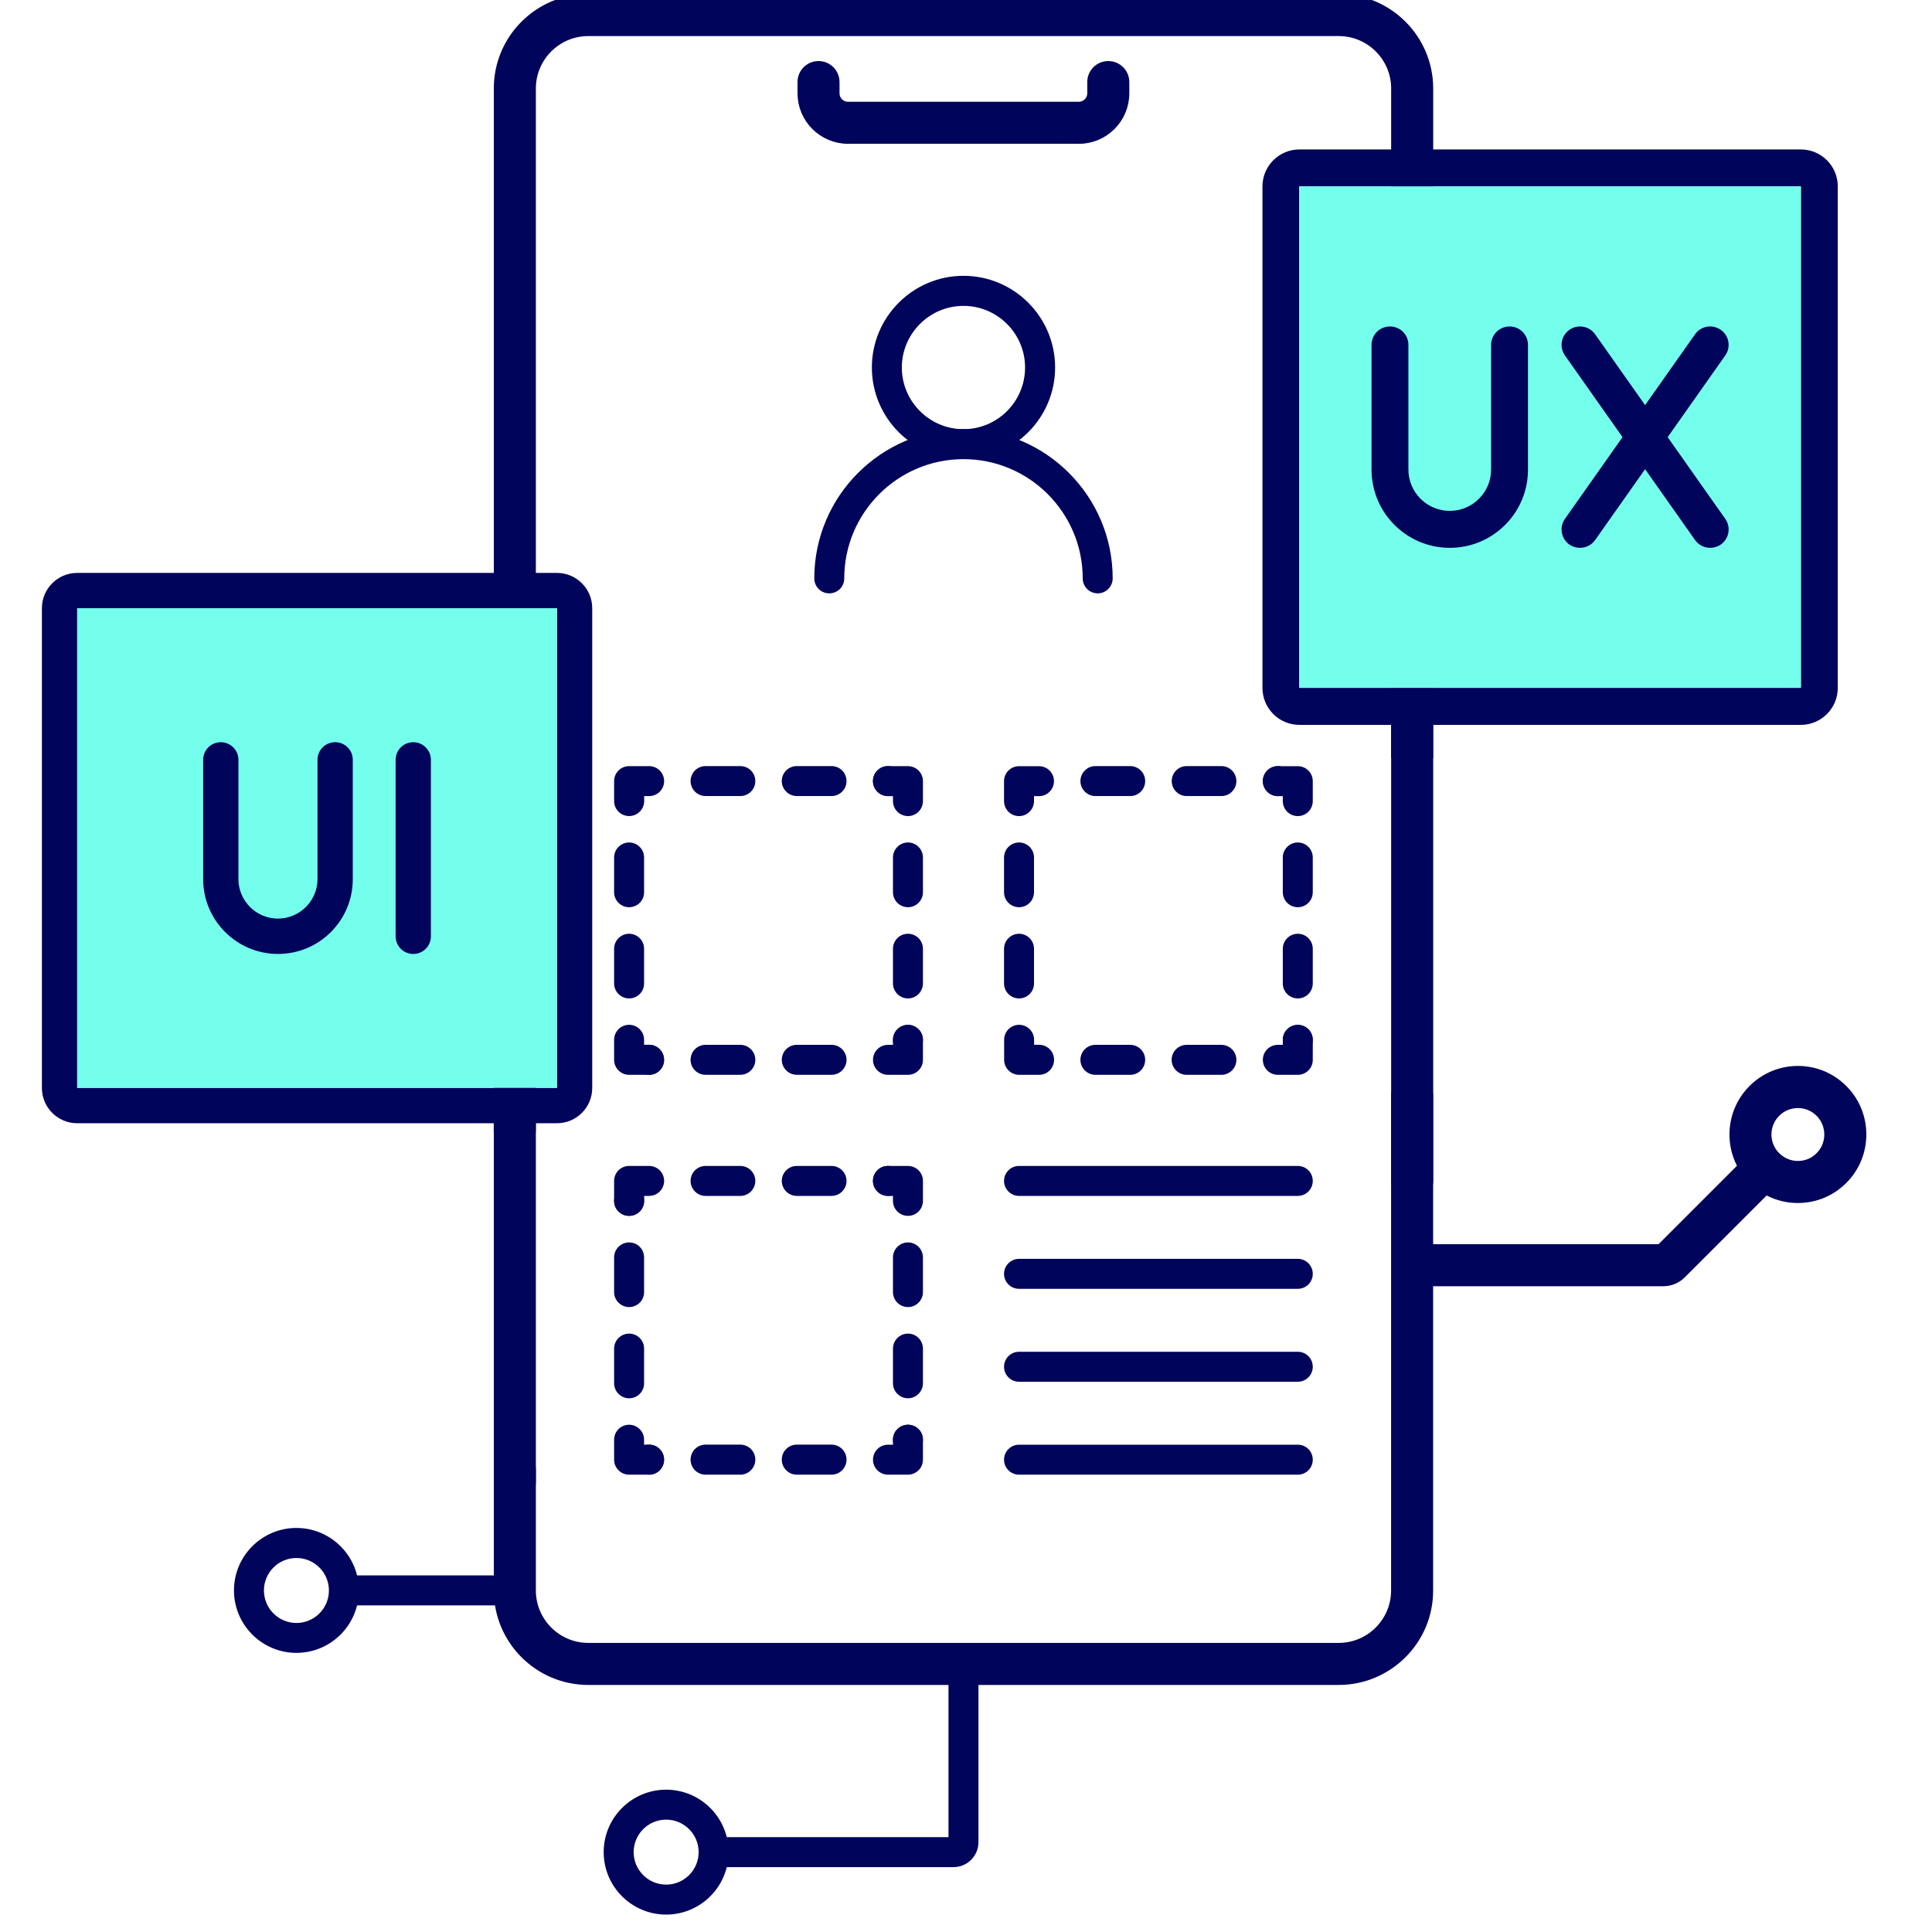 <svg xmlns="http://www.w3.org/2000/svg" width="80" height="80" viewBox="0 0 80 80" fill="none"><g clip-path="url(#clip0_1106_164)"><path d="M39.896 19.009C37.805 19.009 36.102 17.309 36.102 15.215C36.102 13.124 37.805 11.421 39.896 11.421C41.987 11.421 43.69 13.121 43.69 15.215C43.69 17.309 41.987 19.009 39.896 19.009ZM39.896 12.666C38.49 12.666 37.343 13.812 37.343 15.218C37.343 16.625 38.49 17.771 39.896 17.771C41.302 17.771 42.446 16.628 42.446 15.218C42.446 13.812 41.302 12.666 39.896 12.666Z" fill="#00045A"></path><path d="M45.453 24.57C45.109 24.57 44.833 24.293 44.833 23.949C44.833 21.228 42.617 19.012 39.896 19.012C37.174 19.012 34.959 21.228 34.959 23.949C34.959 24.293 34.682 24.57 34.338 24.57C33.994 24.57 33.718 24.293 33.718 23.949C33.718 20.543 36.49 17.771 39.896 17.771C43.302 17.771 46.074 20.543 46.074 23.949C46.074 24.29 45.797 24.57 45.453 24.57Z" fill="#00045A"></path><path d="M58.476 49.509C58.132 49.509 57.855 49.229 57.855 48.889V3.665C57.855 2.33 56.77 1.244 55.434 1.244H24.36C23.024 1.244 21.939 2.33 21.939 3.665V61.371C21.939 61.712 21.662 61.991 21.318 61.991C20.974 61.991 20.698 61.712 20.698 61.371L20.698 3.665C20.694 1.645 22.34 -0 24.36 -0H55.431C57.451 -0 59.096 1.645 59.096 3.665V48.889C59.096 49.229 58.817 49.509 58.476 49.509Z" fill="#00045A" stroke="#00045A" stroke-width="0.5"></path><path d="M59.093 26.329H57.852V31.141H59.093V26.329Z" fill="#00045A" stroke="#00045A" stroke-width="0.5"></path><path d="M55.431 69.52H24.36C22.34 69.52 20.698 67.878 20.698 65.858V60.85C20.698 60.51 20.974 60.23 21.318 60.23C21.662 60.23 21.939 60.51 21.939 60.85V65.858C21.939 67.193 23.025 68.279 24.36 68.279H55.431C56.767 68.279 57.852 67.193 57.852 65.858V45.375C57.852 45.035 58.129 44.755 58.473 44.755C58.813 44.755 59.093 45.035 59.093 45.375V65.858C59.097 67.878 57.451 69.52 55.431 69.52Z" fill="#00045A" stroke="#00045A" stroke-width="0.5"></path><path d="M21.936 42.685H20.695V46.617H21.936V42.685Z" fill="#00045A" stroke="#00045A" stroke-width="0.5"></path><path d="M21.936 26.329H20.695V31.141H21.936V26.329Z" fill="#00045A" stroke="#00045A" stroke-width="0.5"></path><path d="M44.674 5.705H35.117C34.102 5.705 33.273 4.879 33.273 3.861V3.399C33.273 3.055 33.549 2.778 33.893 2.778C34.237 2.778 34.513 3.055 34.513 3.399V3.861C34.513 4.194 34.783 4.464 35.114 4.464H44.67C45.001 4.464 45.271 4.194 45.271 3.861V3.399C45.271 3.055 45.547 2.778 45.891 2.778C46.235 2.778 46.512 3.055 46.512 3.399V3.861C46.515 4.876 45.689 5.705 44.674 5.705Z" fill="#00045A" stroke="#00045A" stroke-width="0.5"></path><path d="M23.062 46.511H3.196C2.39 46.511 1.735 45.856 1.735 45.05V25.184C1.735 24.378 2.39 23.723 3.196 23.723H23.062C23.868 23.723 24.523 24.378 24.523 25.184V45.046C24.523 45.856 23.868 46.511 23.062 46.511ZM3.196 25.184V45.046H23.062V25.184H3.196Z" fill="#00045A"></path><path d="M3.196 25.184V45.046H23.062V25.184H3.196Z" fill="#74FFED"></path><path d="M11.512 39.501C9.801 39.501 8.412 38.112 8.412 36.401V31.463C8.412 31.058 8.737 30.733 9.142 30.733C9.543 30.733 9.873 31.058 9.873 31.463V36.401C9.873 37.302 10.607 38.037 11.508 38.037C12.409 38.037 13.147 37.302 13.147 36.401V31.463C13.147 31.058 13.473 30.733 13.878 30.733C14.283 30.733 14.608 31.058 14.608 31.463V36.401C14.612 38.112 13.223 39.501 11.512 39.501Z" fill="#00045A"></path><path d="M17.112 39.502C16.708 39.502 16.382 39.176 16.382 38.771V31.464C16.382 31.059 16.708 30.733 17.112 30.733C17.513 30.733 17.843 31.059 17.843 31.464V38.771C17.843 39.176 17.517 39.502 17.112 39.502Z" fill="#00045A"></path><path d="M74.571 30.015H53.803C52.961 30.015 52.276 29.33 52.276 28.487V7.716C52.276 6.873 52.961 6.189 53.803 6.189H74.571C75.413 6.189 76.098 6.873 76.098 7.716V28.483C76.098 29.33 75.413 30.015 74.571 30.015ZM53.799 7.716V28.483H74.571V7.716H53.799Z" fill="#00045A"></path><path d="M53.799 7.716V28.483H74.571V7.716H53.799Z" fill="#74FFED"></path><path d="M60.033 22.685C58.244 22.685 56.792 21.233 56.792 19.444V14.281C56.792 13.858 57.132 13.518 57.555 13.518C57.979 13.518 58.319 13.858 58.319 14.281V19.444C58.319 20.386 59.087 21.154 60.033 21.154C60.975 21.154 61.743 20.386 61.743 19.444V14.281C61.743 13.858 62.087 13.518 62.507 13.518C62.93 13.518 63.27 13.858 63.27 14.281V19.444C63.274 21.233 61.822 22.685 60.033 22.685Z" fill="#00045A"></path><path d="M65.424 22.685C65.271 22.685 65.117 22.64 64.984 22.549C64.64 22.304 64.557 21.826 64.802 21.482L70.189 13.841C70.433 13.497 70.906 13.414 71.255 13.659C71.6 13.9 71.683 14.377 71.438 14.721L66.051 22.362C65.901 22.573 65.665 22.685 65.424 22.685Z" fill="#00045A"></path><path d="M70.815 22.685C70.574 22.685 70.338 22.573 70.189 22.362L64.802 14.721C64.557 14.377 64.64 13.9 64.984 13.659C65.329 13.414 65.806 13.497 66.051 13.841L71.438 21.482C71.683 21.826 71.6 22.304 71.255 22.549C71.122 22.64 70.965 22.685 70.815 22.685Z" fill="#00045A"></path><path d="M37.596 44.506H36.77C36.426 44.506 36.149 44.226 36.149 43.885C36.149 43.541 36.426 43.265 36.77 43.265H36.976V43.059C36.976 42.715 37.255 42.438 37.596 42.438C37.94 42.438 38.217 42.715 38.217 43.059V43.889C38.217 44.229 37.94 44.506 37.596 44.506Z" fill="#00045A"></path><path d="M34.433 44.505H32.993C32.652 44.505 32.372 44.226 32.372 43.885C32.372 43.541 32.649 43.264 32.993 43.264H34.433C34.773 43.264 35.053 43.541 35.053 43.885C35.053 44.229 34.773 44.505 34.433 44.505ZM30.656 44.505H29.216C28.872 44.505 28.595 44.226 28.595 43.885C28.595 43.541 28.872 43.264 29.216 43.264H30.656C30.996 43.264 31.276 43.541 31.276 43.885C31.276 44.229 30.996 44.505 30.656 44.505ZM26.879 44.505C26.538 44.505 26.258 44.226 26.258 43.885C26.258 43.541 26.538 43.264 26.879 43.264C27.22 43.264 27.499 43.541 27.499 43.885C27.499 44.229 27.22 44.505 26.879 44.505Z" fill="#00045A"></path><path d="M26.879 44.506H26.05C25.706 44.506 25.429 44.226 25.429 43.885V43.056C25.429 42.712 25.706 42.435 26.05 42.435C26.394 42.435 26.67 42.712 26.67 43.056V43.261H26.876C27.22 43.261 27.496 43.538 27.496 43.882C27.5 44.229 27.223 44.506 26.879 44.506Z" fill="#00045A"></path><path d="M26.05 41.343C25.709 41.343 25.429 41.066 25.429 40.722V39.286C25.429 38.945 25.709 38.665 26.05 38.665C26.394 38.665 26.67 38.945 26.67 39.286V40.722C26.674 41.066 26.394 41.343 26.05 41.343ZM26.05 37.566C25.709 37.566 25.429 37.289 25.429 36.945V35.505C25.429 35.165 25.709 34.885 26.05 34.885C26.394 34.885 26.67 35.165 26.67 35.505V36.945C26.674 37.289 26.394 37.566 26.05 37.566Z" fill="#00045A"></path><path d="M26.05 33.791C25.706 33.791 25.429 33.515 25.429 33.171V32.345C25.429 32.001 25.706 31.724 26.05 31.724H26.879C27.223 31.724 27.5 32.001 27.5 32.345C27.5 32.685 27.223 32.965 26.879 32.965H26.674V33.171C26.674 33.512 26.394 33.791 26.05 33.791Z" fill="#00045A"></path><path d="M36.766 32.962C36.426 32.962 36.146 32.683 36.146 32.342C36.146 31.995 36.429 31.712 36.783 31.722C37.117 31.728 37.387 32.008 37.387 32.342C37.387 32.686 37.11 32.962 36.766 32.962ZM34.433 32.962H32.993C32.652 32.962 32.372 32.683 32.372 32.342C32.372 31.998 32.649 31.722 32.993 31.722H34.433C34.773 31.722 35.053 31.998 35.053 32.342C35.053 32.686 34.773 32.962 34.433 32.962ZM30.656 32.962H29.216C28.872 32.962 28.596 32.683 28.596 32.342C28.596 31.998 28.872 31.722 29.216 31.722H30.656C30.997 31.722 31.276 31.998 31.276 32.342C31.276 32.686 30.997 32.962 30.656 32.962Z" fill="#00045A"></path><path d="M37.596 33.792C37.255 33.792 36.976 33.516 36.976 33.172V32.966H36.77C36.426 32.966 36.149 32.686 36.149 32.346C36.149 32.002 36.426 31.725 36.77 31.725H37.596C37.94 31.725 38.217 32.002 38.217 32.346V33.172C38.217 33.513 37.94 33.792 37.596 33.792Z" fill="#00045A"></path><path d="M37.596 43.679C37.256 43.679 36.976 43.4 36.976 43.059C36.976 42.715 37.256 42.438 37.596 42.438C37.94 42.438 38.217 42.715 38.217 43.059C38.217 43.4 37.937 43.679 37.596 43.679ZM37.596 41.343C37.256 41.343 36.976 41.063 36.976 40.722V39.286C36.976 38.942 37.256 38.665 37.596 38.665C37.94 38.665 38.217 38.942 38.217 39.286V40.722C38.217 41.063 37.937 41.343 37.596 41.343ZM37.596 37.566C37.256 37.566 36.976 37.289 36.976 36.945V35.505C36.976 35.165 37.256 34.885 37.596 34.885C37.94 34.885 38.217 35.165 38.217 35.505V36.945C38.217 37.289 37.937 37.566 37.596 37.566Z" fill="#00045A"></path><path d="M53.739 44.506H52.913C52.569 44.506 52.292 44.226 52.292 43.885C52.292 43.541 52.569 43.265 52.913 43.265H53.118V43.059C53.118 42.715 53.395 42.439 53.739 42.439C54.083 42.439 54.359 42.715 54.359 43.059V43.889C54.359 44.229 54.083 44.506 53.739 44.506Z" fill="#00045A"></path><path d="M50.575 44.506H49.136C48.795 44.506 48.515 44.226 48.515 43.885C48.515 43.541 48.795 43.265 49.136 43.265H50.575C50.916 43.265 51.196 43.541 51.196 43.885C51.196 44.229 50.916 44.506 50.575 44.506ZM46.799 44.506H45.359C45.015 44.506 44.738 44.226 44.738 43.885C44.738 43.541 45.015 43.265 45.359 43.265H46.799C47.139 43.265 47.419 43.541 47.419 43.885C47.419 44.229 47.143 44.506 46.799 44.506Z" fill="#00045A"></path><path d="M43.026 44.506H42.199C41.855 44.506 41.579 44.226 41.579 43.886V43.056C41.579 42.712 41.855 42.435 42.199 42.435C42.543 42.435 42.82 42.712 42.82 43.056V43.262H43.026C43.37 43.262 43.646 43.538 43.646 43.882C43.646 44.23 43.37 44.506 43.026 44.506Z" fill="#00045A"></path><path d="M42.196 41.343C41.855 41.343 41.575 41.066 41.575 40.722V39.286C41.575 38.945 41.855 38.665 42.196 38.665C42.54 38.665 42.816 38.945 42.816 39.286V40.722C42.816 41.066 42.54 41.343 42.196 41.343ZM42.196 37.566C41.855 37.566 41.575 37.289 41.575 36.945V35.505C41.575 35.165 41.855 34.885 42.196 34.885C42.54 34.885 42.816 35.165 42.816 35.505V36.945C42.816 37.289 42.54 37.566 42.196 37.566Z" fill="#00045A"></path><path d="M42.196 33.793C41.852 33.793 41.575 33.516 41.575 33.172V32.346C41.575 32.002 41.852 31.726 42.196 31.726H43.022C43.366 31.726 43.642 32.002 43.642 32.346C43.642 32.687 43.366 32.967 43.022 32.967H42.816V33.172C42.816 33.513 42.54 33.793 42.196 33.793Z" fill="#00045A"></path><path d="M52.912 32.963C52.572 32.963 52.292 32.683 52.292 32.343C52.292 31.999 52.572 31.722 52.912 31.722C53.256 31.722 53.533 31.999 53.533 32.343C53.533 32.687 53.256 32.963 52.912 32.963ZM50.575 32.963H49.139C48.795 32.963 48.519 32.683 48.519 32.343C48.519 31.999 48.795 31.722 49.139 31.722H50.575C50.916 31.722 51.196 31.999 51.196 32.343C51.196 32.687 50.916 32.963 50.575 32.963ZM46.799 32.963H45.359C45.018 32.963 44.738 32.683 44.738 32.343C44.738 31.999 45.018 31.722 45.359 31.722H46.799C47.139 31.722 47.419 31.999 47.419 32.343C47.419 32.687 47.143 32.963 46.799 32.963Z" fill="#00045A"></path><path d="M53.739 33.793C53.395 33.793 53.118 33.516 53.118 33.172V32.967H52.913C52.569 32.967 52.292 32.687 52.292 32.346C52.292 32.002 52.569 31.726 52.913 31.726H53.739C54.083 31.726 54.359 32.002 54.359 32.346V33.172C54.359 33.513 54.083 33.793 53.739 33.793Z" fill="#00045A"></path><path d="M53.739 43.68C53.398 43.68 53.118 43.4 53.118 43.059C53.118 42.715 53.398 42.439 53.739 42.439C54.083 42.439 54.359 42.715 54.359 43.059C54.359 43.4 54.083 43.68 53.739 43.68ZM53.739 41.343C53.398 41.343 53.118 41.066 53.118 40.722V39.286C53.118 38.945 53.398 38.665 53.739 38.665C54.083 38.665 54.359 38.945 54.359 39.286V40.722C54.359 41.066 54.083 41.343 53.739 41.343ZM53.739 37.566C53.398 37.566 53.118 37.289 53.118 36.945V35.505C53.118 35.165 53.398 34.885 53.739 34.885C54.083 34.885 54.359 35.165 54.359 35.505V36.945C54.359 37.289 54.083 37.566 53.739 37.566Z" fill="#00045A"></path><path d="M37.596 61.063H36.77C36.426 61.063 36.149 60.783 36.149 60.443C36.149 60.099 36.426 59.822 36.77 59.822H36.976V59.616C36.976 59.273 37.255 58.996 37.596 58.996C37.94 58.996 38.217 59.273 38.217 59.616V60.443C38.217 60.783 37.94 61.063 37.596 61.063Z" fill="#00045A"></path><path d="M34.433 61.063H32.993C32.652 61.063 32.372 60.783 32.372 60.439C32.372 60.098 32.649 59.819 32.993 59.819H34.433C34.773 59.819 35.053 60.095 35.053 60.439C35.053 60.783 34.773 61.063 34.433 61.063ZM30.656 61.063H29.216C28.872 61.063 28.595 60.783 28.595 60.439C28.595 60.098 28.872 59.819 29.216 59.819H30.656C30.996 59.819 31.276 60.095 31.276 60.439C31.276 60.783 30.996 61.063 30.656 61.063ZM26.879 61.063C26.538 61.063 26.258 60.783 26.258 60.439C26.258 60.098 26.538 59.819 26.879 59.819C27.22 59.819 27.499 60.095 27.499 60.439C27.499 60.783 27.22 61.063 26.879 61.063Z" fill="#00045A"></path><path d="M26.879 61.063H26.05C25.706 61.063 25.429 60.783 25.429 60.443V59.616C25.429 59.273 25.706 58.996 26.05 58.996C26.394 58.996 26.67 59.273 26.67 59.616V59.822H26.876C27.22 59.822 27.496 60.099 27.496 60.443C27.5 60.783 27.223 61.063 26.879 61.063Z" fill="#00045A"></path><path d="M26.05 57.9C25.709 57.9 25.429 57.62 25.429 57.279V55.843C25.429 55.499 25.709 55.222 26.05 55.222C26.394 55.222 26.67 55.499 26.67 55.843V57.279C26.674 57.62 26.394 57.9 26.05 57.9ZM26.05 54.123C25.709 54.123 25.429 53.843 25.429 53.503V52.066C25.429 51.722 25.709 51.446 26.05 51.446C26.394 51.446 26.67 51.722 26.67 52.066V53.503C26.674 53.843 26.394 54.123 26.05 54.123ZM26.05 50.346C25.709 50.346 25.429 50.07 25.429 49.726C25.429 49.385 25.709 49.105 26.05 49.105C26.394 49.105 26.67 49.385 26.67 49.726C26.674 50.07 26.394 50.346 26.05 50.346Z" fill="#00045A"></path><path d="M26.05 50.346C25.706 50.346 25.429 50.07 25.429 49.726V48.9C25.429 48.556 25.706 48.279 26.05 48.279H26.879C27.223 48.279 27.5 48.556 27.5 48.9C27.5 49.24 27.223 49.52 26.879 49.52H26.674V49.726C26.674 50.07 26.394 50.346 26.05 50.346Z" fill="#00045A"></path><path d="M36.766 49.52C36.426 49.52 36.146 49.24 36.146 48.899C36.146 48.552 36.429 48.269 36.783 48.279C37.117 48.289 37.387 48.566 37.387 48.899C37.387 49.24 37.11 49.52 36.766 49.52ZM34.433 49.52H32.993C32.652 49.52 32.372 49.24 32.372 48.899C32.372 48.559 32.649 48.279 32.993 48.279H34.433C34.773 48.279 35.053 48.559 35.053 48.899C35.053 49.24 34.773 49.52 34.433 49.52ZM30.656 49.52H29.216C28.872 49.52 28.596 49.24 28.596 48.899C28.596 48.559 28.872 48.279 29.216 48.279H30.656C30.997 48.279 31.276 48.559 31.276 48.899C31.276 49.24 30.997 49.52 30.656 49.52Z" fill="#00045A"></path><path d="M37.596 50.346C37.255 50.346 36.976 50.07 36.976 49.726V49.52H36.77C36.426 49.52 36.149 49.24 36.149 48.9C36.149 48.556 36.426 48.279 36.77 48.279H37.596C37.94 48.279 38.217 48.556 38.217 48.9V49.726C38.217 50.07 37.94 50.346 37.596 50.346Z" fill="#00045A"></path><path d="M37.596 60.233C37.256 60.233 36.976 59.957 36.976 59.613C36.976 59.272 37.256 58.996 37.596 58.996C37.94 58.996 38.217 59.272 38.217 59.613C38.217 59.957 37.937 60.233 37.596 60.233ZM37.596 57.9C37.256 57.9 36.976 57.62 36.976 57.279V55.843C36.976 55.499 37.256 55.222 37.596 55.222C37.94 55.222 38.217 55.499 38.217 55.843V57.279C38.217 57.62 37.937 57.9 37.596 57.9ZM37.596 54.123C37.256 54.123 36.976 53.846 36.976 53.503V52.066C36.976 51.725 37.256 51.446 37.596 51.446C37.94 51.446 38.217 51.725 38.217 52.066V53.503C38.217 53.846 37.937 54.123 37.596 54.123Z" fill="#00045A"></path><path d="M74.447 49.564C73.756 49.564 73.109 49.297 72.62 48.805C71.611 47.797 71.611 46.158 72.62 45.146C73.109 44.657 73.759 44.388 74.447 44.388C75.138 44.388 75.786 44.657 76.275 45.146C77.283 46.155 77.283 47.797 76.275 48.805C75.786 49.294 75.138 49.564 74.447 49.564ZM74.447 45.632C74.09 45.632 73.749 45.773 73.496 46.026C72.97 46.549 72.97 47.406 73.496 47.928C73.749 48.181 74.09 48.323 74.447 48.323C74.805 48.323 75.145 48.185 75.398 47.928C75.921 47.406 75.921 46.549 75.398 46.026C75.145 45.773 74.805 45.632 74.447 45.632Z" fill="#00045A" stroke="#00045A" stroke-width="0.5"></path><path d="M68.866 53.011H58.477V51.77H68.779L72.62 47.929L73.496 48.806L69.595 52.707C69.403 52.903 69.143 53.011 68.866 53.011Z" fill="#00045A" stroke="#00045A" stroke-width="0.5"></path><path d="M27.584 79.029C26.296 79.029 25.247 77.981 25.247 76.693C25.247 75.405 26.296 74.357 27.584 74.357C28.872 74.357 29.92 75.405 29.92 76.693C29.92 77.981 28.872 79.029 27.584 79.029ZM27.584 75.097C26.704 75.097 25.988 75.813 25.988 76.693C25.988 77.573 26.704 78.288 27.584 78.288C28.464 78.288 29.179 77.573 29.179 76.693C29.179 75.813 28.464 75.097 27.584 75.097Z" fill="#00045A" stroke="#00045A" stroke-width="0.5"></path><path d="M39.525 76.073V69.15H40.266V76.278C40.266 76.713 39.913 77.064 39.481 77.064H29.8V76.323H39.275H39.525V76.073Z" fill="#00045A" stroke="#00045A" stroke-width="0.5"></path><path d="M12.274 68.192C10.986 68.192 9.938 67.143 9.938 65.855C9.938 64.567 10.986 63.519 12.274 63.519C13.563 63.519 14.611 64.567 14.611 65.855C14.611 67.143 13.563 68.192 12.274 68.192ZM12.274 64.263C11.395 64.263 10.679 64.978 10.679 65.858C10.679 66.738 11.395 67.454 12.274 67.454C13.154 67.454 13.87 66.738 13.87 65.858C13.87 64.978 13.154 64.263 12.274 64.263Z" fill="#00045A" stroke="#00045A" stroke-width="0.5"></path><path d="M14.491 66.225V65.484H21.069V66.225H14.491Z" fill="#00045A" stroke="#00045A" stroke-width="0.5"></path><path d="M53.739 49.52H42.196C41.852 49.52 41.575 49.24 41.575 48.9C41.575 48.556 41.852 48.279 42.196 48.279H53.739C54.083 48.279 54.359 48.556 54.359 48.9C54.359 49.24 54.083 49.52 53.739 49.52Z" fill="#00045A"></path><path d="M53.739 53.367H42.196C41.852 53.367 41.575 53.091 41.575 52.747C41.575 52.406 41.852 52.126 42.196 52.126H53.739C54.083 52.126 54.359 52.406 54.359 52.747C54.359 53.091 54.083 53.367 53.739 53.367Z" fill="#00045A"></path><path d="M53.739 57.215H42.196C41.852 57.215 41.575 56.935 41.575 56.595C41.575 56.251 41.852 55.974 42.196 55.974H53.739C54.083 55.974 54.359 56.251 54.359 56.595C54.359 56.935 54.083 57.215 53.739 57.215Z" fill="#00045A"></path><path d="M53.739 61.063H42.196C41.852 61.063 41.575 60.783 41.575 60.443C41.575 60.099 41.852 59.822 42.196 59.822H53.739C54.083 59.822 54.359 60.099 54.359 60.443C54.359 60.783 54.083 61.063 53.739 61.063Z" fill="#00045A"></path></g><defs><clipPath id="clip0_1106_164"><rect width="80" height="80" fill="white"></rect></clipPath></defs></svg>
